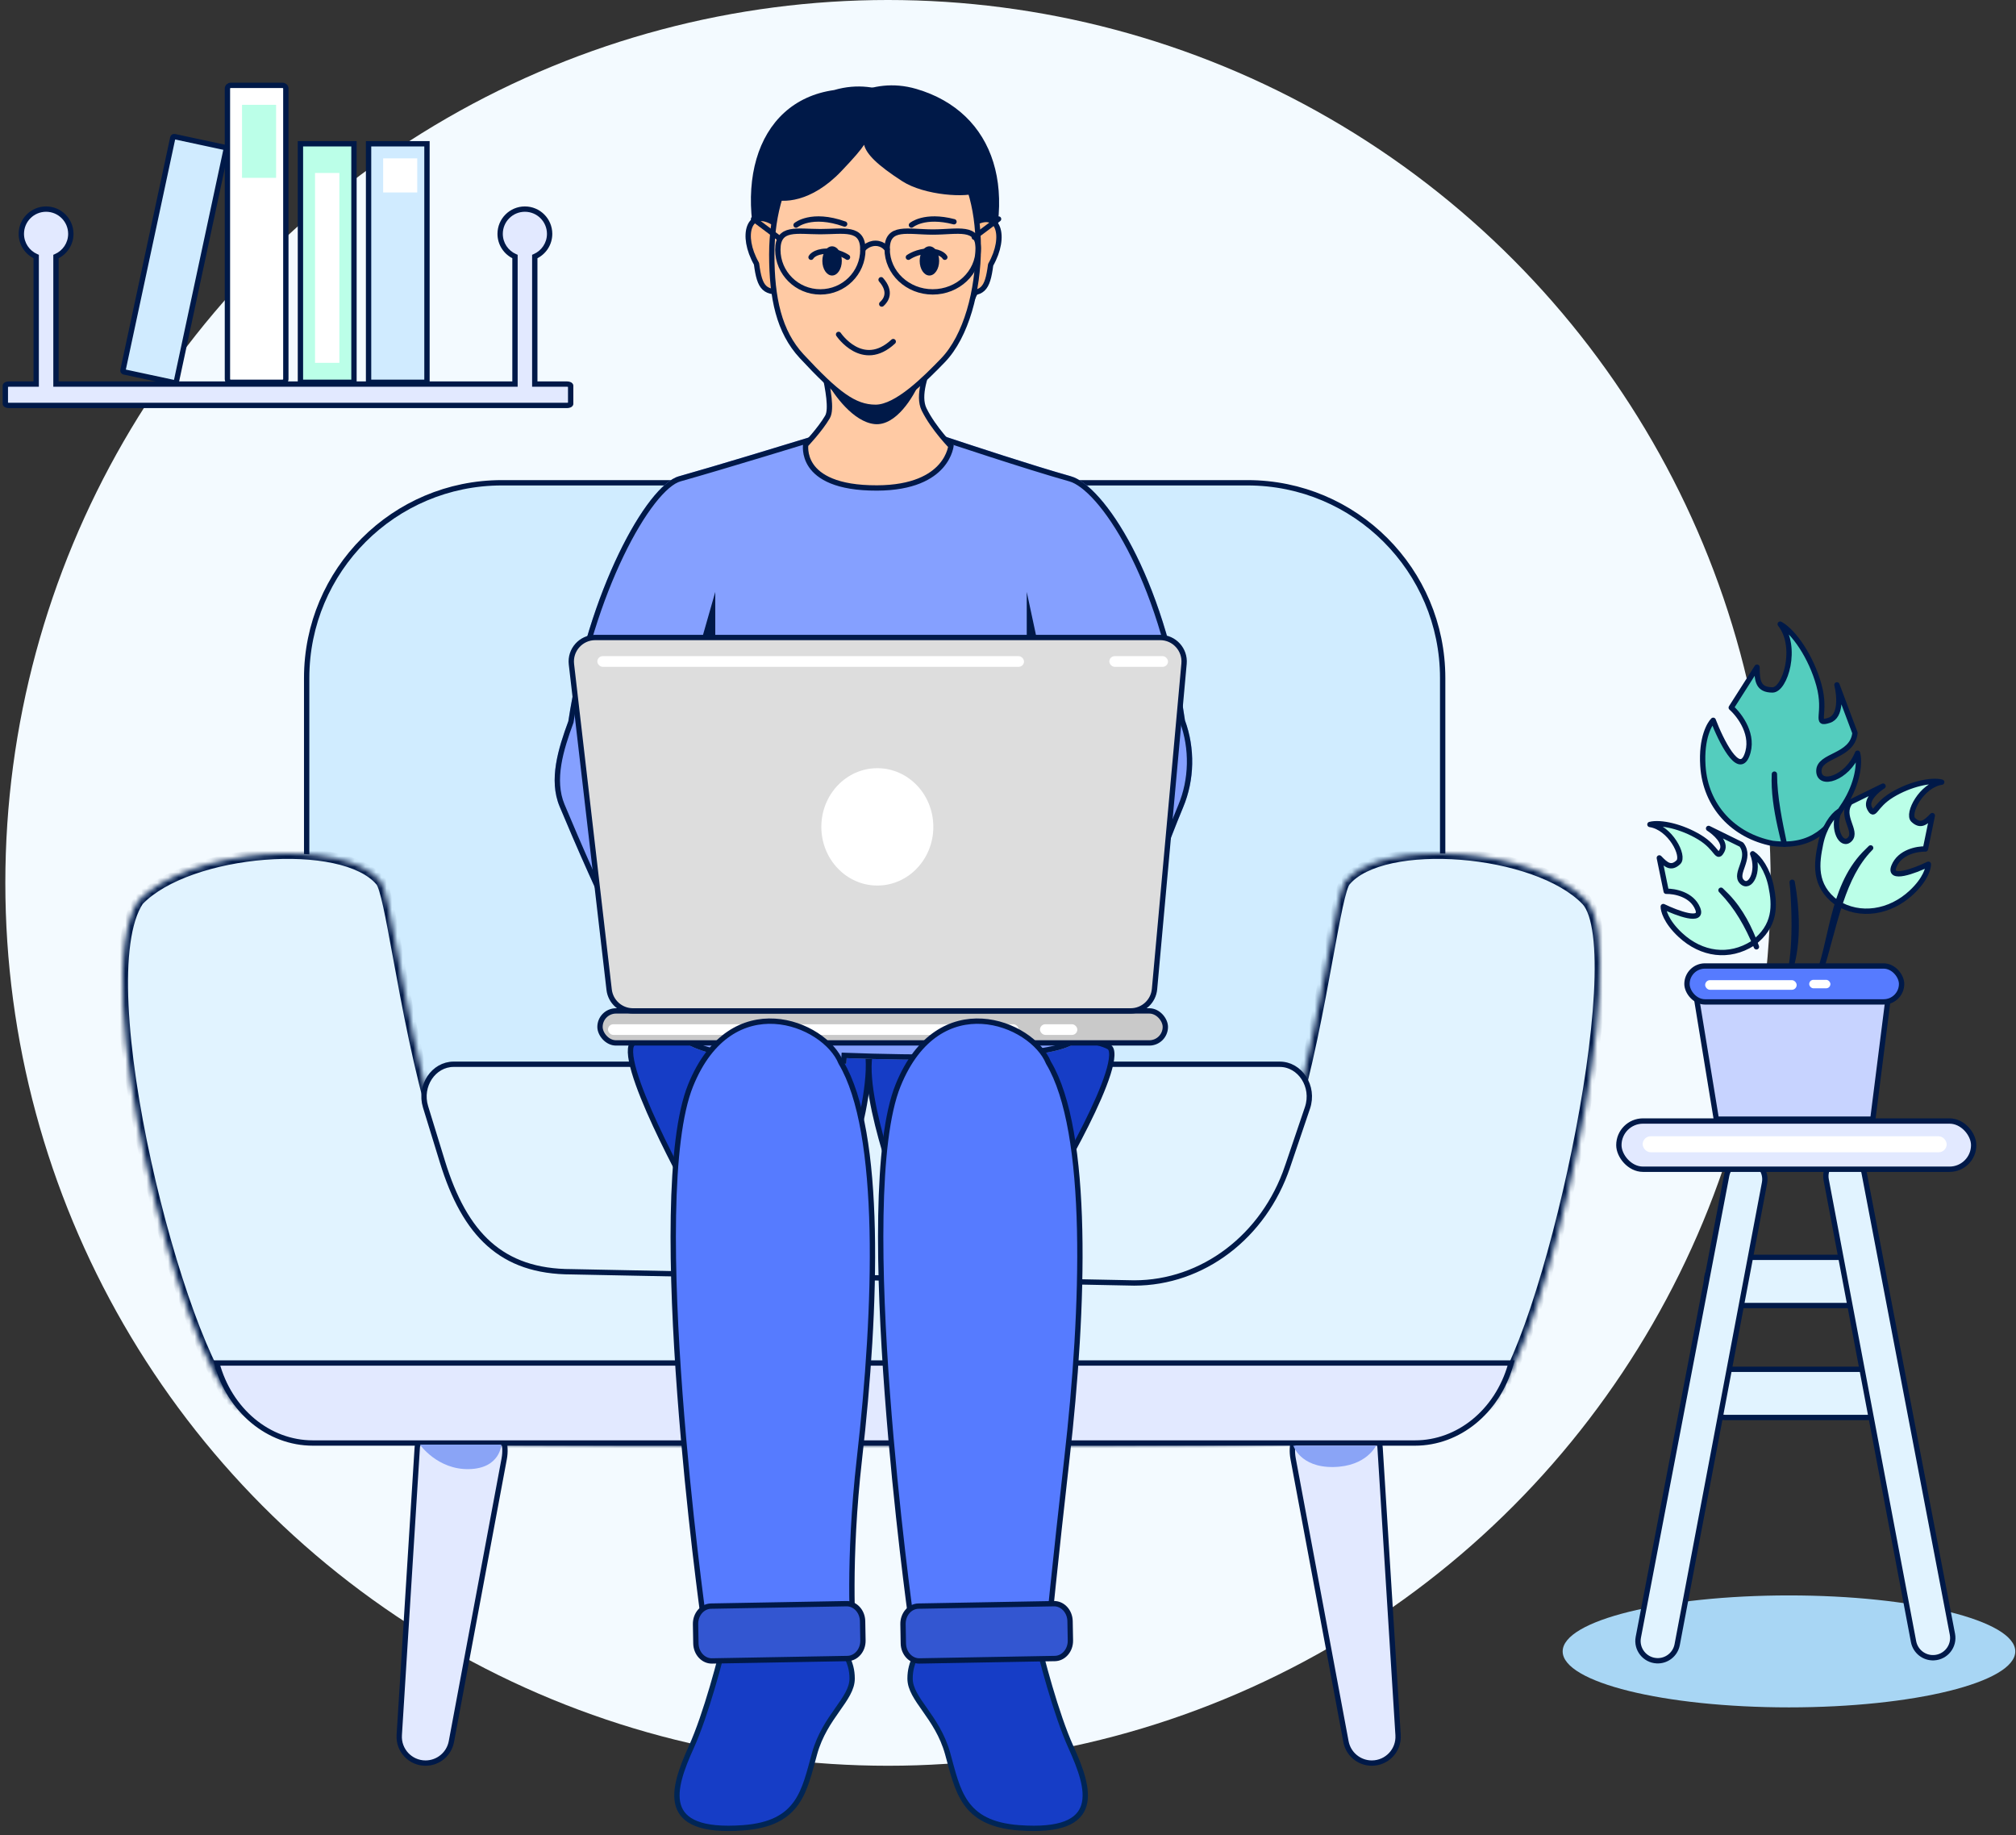 <svg width="378" height="344" viewBox="0 0 378 344" fill="none" xmlns="http://www.w3.org/2000/svg">
<rect x="0" y="0" width="378" height="344" fill="#333333" stroke="none"/>
<circle cx="166.5" cy="165.5" r="165.5" fill="#F3FAFF"/>
<path d="M78.23 271.424C78.498 267.147 82.002 263.791 86.287 263.708C91.504 263.607 95.497 268.322 94.539 273.45L84.636 326.472C84.2 328.807 82.161 330.5 79.785 330.5C76.939 330.5 74.683 328.098 74.861 325.257L76.616 297.213L78.23 271.424Z" fill="#E2E9FF" stroke="#001948"/>
<path d="M250.712 263.708C254.997 263.791 258.501 267.147 258.768 271.423L262.14 325.26C262.317 328.099 260.062 330.5 257.217 330.5C254.843 330.5 252.805 328.808 252.369 326.474L242.461 273.45C241.503 268.321 245.496 263.607 250.712 263.708Z" fill="#E2E9FF" stroke="#001948"/>
<path d="M94.094 90.5H233.906C254.116 90.5 270.5 106.884 270.5 127.096V200.904C270.5 221.116 254.116 237.5 233.906 237.5H94.094C73.884 237.5 57.5 221.116 57.5 200.904V127.096C57.5 106.884 73.884 90.5 94.094 90.5Z" fill="#D0ECFF" stroke="#001948"/>
<mask id="path-5-inside-1_499_1704" fill="white">
<path fill-rule="evenodd" clip-rule="evenodd" d="M71.377 165.192C64.394 156.765 35.351 159.039 25.982 168.82V168.811C15.936 183.856 33.641 252.955 44.078 263.179C50.444 269.424 73.488 270.051 97.992 270.636C123.429 271.239 150.438 270.951 161.987 270.777C173.49 270.951 200.395 271.239 225.736 270.636C250.145 270.051 273.1 269.424 279.442 263.179C289.839 252.955 306.344 178.603 297.468 168.811V168.82C288.135 159.039 259.204 156.765 252.248 165.192C251.36 166.266 250.347 171.806 248.975 179.31C245.619 197.665 240.114 227.777 229.035 233.058C218.296 238.177 187.284 238.326 168.982 237.92L169 237.438C169 237.438 166.334 237.578 161.987 237.724C157.656 237.578 155 237.438 155 237.438L155.018 237.919C136.652 238.326 105.471 238.182 94.679 233.058C83.558 227.777 78.031 197.665 74.662 179.31C73.284 171.806 72.268 166.266 71.377 165.192Z"/>
</mask>
<path fill-rule="evenodd" clip-rule="evenodd" d="M71.377 165.192C64.394 156.765 35.351 159.039 25.982 168.82V168.811C15.936 183.856 33.641 252.955 44.078 263.179C50.444 269.424 73.488 270.051 97.992 270.636C123.429 271.239 150.438 270.951 161.987 270.777C173.49 270.951 200.395 271.239 225.736 270.636C250.145 270.051 273.1 269.424 279.442 263.179C289.839 252.955 306.344 178.603 297.468 168.811V168.82C288.135 159.039 259.204 156.765 252.248 165.192C251.36 166.266 250.347 171.806 248.975 179.31C245.619 197.665 240.114 227.777 229.035 233.058C218.296 238.177 187.284 238.326 168.982 237.92L169 237.438C169 237.438 166.334 237.578 161.987 237.724C157.656 237.578 155 237.438 155 237.438L155.018 237.919C136.652 238.326 105.471 238.182 94.679 233.058C83.558 227.777 78.031 197.665 74.662 179.31C73.284 171.806 72.268 166.266 71.377 165.192Z" fill="#E1F3FF"/>
<path d="M25.982 168.82H24.982V171.309L26.704 169.512L25.982 168.82ZM71.377 165.192L70.607 165.83L70.607 165.83L71.377 165.192ZM25.982 168.811H26.982V165.513L25.15 168.256L25.982 168.811ZM44.078 263.179L44.778 262.465L44.778 262.464L44.078 263.179ZM97.992 270.636L97.968 271.636L97.968 271.636L97.992 270.636ZM161.987 270.777L162.002 269.777L161.987 269.777L161.971 269.777L161.987 270.777ZM225.736 270.636L225.759 271.636L225.759 271.636L225.736 270.636ZM279.442 263.179L278.74 262.466L278.74 262.466L279.442 263.179ZM297.468 168.811L298.209 168.14L296.468 166.219V168.811H297.468ZM297.468 168.82L296.745 169.51L298.468 171.316V168.82H297.468ZM252.248 165.192L253.019 165.828L253.019 165.828L252.248 165.192ZM248.975 179.31L247.992 179.13L247.992 179.13L248.975 179.31ZM229.035 233.058L228.605 232.155L228.605 232.155L229.035 233.058ZM168.982 237.92L167.983 237.883L167.945 238.897L168.96 238.92L168.982 237.92ZM169 237.438L169.999 237.476L170.04 236.383L168.948 236.44L169 237.438ZM161.987 237.724L161.953 238.724L161.986 238.725L162.02 238.724L161.987 237.724ZM155 237.438L155.052 236.44L153.96 236.383L154.001 237.475L155 237.438ZM155.018 237.919L155.04 238.919L156.055 238.896L156.017 237.882L155.018 237.919ZM94.679 233.058L95.108 232.154L95.108 232.154L94.679 233.058ZM74.662 179.31L73.678 179.49L73.678 179.49L74.662 179.31ZM26.704 169.512C28.895 167.224 32.305 165.315 36.377 163.885C40.434 162.46 45.075 161.538 49.653 161.175C54.234 160.811 58.712 161.012 62.447 161.806C66.216 162.608 69.074 163.98 70.607 165.83L72.147 164.554C70.188 162.189 66.797 160.686 62.863 159.85C58.897 159.006 54.219 158.806 49.495 159.181C44.768 159.556 39.955 160.509 35.714 161.998C31.487 163.482 27.753 165.525 25.26 168.128L26.704 169.512ZM24.982 168.811V168.82H26.982V168.811H24.982ZM44.778 262.464C43.594 261.305 42.236 259.228 40.784 256.355C39.344 253.504 37.851 249.946 36.374 245.894C33.421 237.791 30.555 227.769 28.326 217.589C26.096 207.406 24.509 197.098 24.103 188.419C23.899 184.079 23.992 180.171 24.438 176.902C24.886 173.615 25.68 171.064 26.813 169.367L25.15 168.256C23.772 170.32 22.922 173.22 22.456 176.631C21.988 180.061 21.898 184.099 22.105 188.512C22.518 197.34 24.127 207.766 26.372 218.017C28.618 228.27 31.507 238.38 34.495 246.579C35.989 250.677 37.513 254.313 38.999 257.256C40.475 260.178 41.953 262.497 43.378 263.893L44.778 262.464ZM98.015 269.636C85.752 269.343 73.909 269.041 64.337 268.035C59.552 267.533 55.37 266.857 52.007 265.932C48.617 264.999 46.185 263.845 44.778 262.465L43.378 263.893C45.154 265.635 47.989 266.901 51.476 267.86C54.99 268.827 59.294 269.516 64.129 270.024C73.796 271.04 85.727 271.343 97.968 271.636L98.015 269.636ZM161.971 269.777C150.427 269.951 123.434 270.238 98.015 269.636L97.968 271.636C123.425 272.239 150.45 271.951 162.002 271.777L161.971 269.777ZM161.971 271.777C173.479 271.951 200.399 272.239 225.759 271.636L225.712 269.636C200.391 270.238 173.501 269.951 162.002 269.777L161.971 271.777ZM225.759 271.636C237.953 271.343 249.838 271.04 259.469 270.024C264.285 269.516 268.573 268.827 272.074 267.86C275.548 266.9 278.373 265.635 280.143 263.891L278.74 262.466C277.339 263.845 274.917 265 271.541 265.932C268.191 266.858 264.026 267.533 259.259 268.035C249.725 269.041 237.928 269.343 225.712 269.636L225.759 271.636ZM280.143 263.892C281.575 262.483 283.031 260.067 284.47 257.017C285.921 253.939 287.398 250.118 288.841 245.815C291.727 237.208 294.497 226.61 296.662 216.033C298.826 205.46 300.392 194.877 300.857 186.304C301.089 182.02 301.049 178.206 300.661 175.133C300.279 172.113 299.54 169.608 298.209 168.14L296.727 169.483C297.616 170.463 298.302 172.423 298.676 175.384C299.044 178.291 299.089 181.972 298.86 186.195C298.402 194.636 296.855 205.116 294.703 215.632C292.551 226.146 289.8 236.664 286.945 245.18C285.517 249.438 284.068 253.18 282.661 256.164C281.241 259.174 279.907 261.318 278.74 262.466L280.143 263.892ZM296.468 168.811V168.82H298.468V168.811H296.468ZM298.192 168.129C295.708 165.526 291.987 163.483 287.776 161.998C283.55 160.509 278.755 159.556 274.046 159.181C269.34 158.806 264.679 159.006 260.727 159.85C256.808 160.687 253.429 162.19 251.477 164.555L253.019 165.828C254.545 163.98 257.391 162.607 261.145 161.806C264.865 161.012 269.325 160.811 273.887 161.175C278.447 161.537 283.069 162.46 287.111 163.885C291.167 165.314 294.562 167.223 296.745 169.51L298.192 168.129ZM251.477 164.555C251.112 164.997 250.835 165.73 250.599 166.503C250.346 167.33 250.086 168.389 249.816 169.627C249.276 172.104 248.677 175.385 247.992 179.13L249.959 179.49C250.646 175.731 251.239 172.49 251.77 170.053C252.036 168.833 252.282 167.837 252.511 167.088C252.757 166.286 252.94 165.923 253.019 165.828L251.477 164.555ZM247.992 179.13C246.312 188.319 244.106 200.378 240.944 210.796C239.364 216.006 237.556 220.764 235.477 224.53C233.385 228.32 231.091 230.97 228.605 232.155L229.465 233.96C232.518 232.505 235.067 229.411 237.228 225.496C239.403 221.557 241.258 216.65 242.858 211.377C246.058 200.831 248.283 188.657 249.959 179.49L247.992 179.13ZM228.605 232.155C226.055 233.37 222.221 234.322 217.542 235.046C212.883 235.767 207.463 236.25 201.79 236.562C190.444 237.187 178.144 237.123 169.004 236.92L168.96 238.92C178.122 239.123 190.479 239.188 201.899 238.559C207.609 238.245 213.1 237.757 217.848 237.023C222.575 236.291 226.645 235.305 229.465 233.96L228.605 232.155ZM168.001 237.401L167.983 237.883L169.981 237.957L169.999 237.476L168.001 237.401ZM162.02 238.724C164.198 238.65 165.954 238.579 167.167 238.525C167.774 238.499 168.244 238.477 168.564 238.461C168.723 238.454 168.845 238.448 168.927 238.443C168.968 238.441 168.999 238.44 169.02 238.439C169.031 238.438 169.039 238.438 169.044 238.438C169.047 238.437 169.049 238.437 169.05 238.437C169.051 238.437 169.051 238.437 169.051 238.437C169.052 238.437 169.052 238.437 169.052 238.437C169.052 238.437 169.052 238.437 169.052 238.437C169.052 238.437 169.052 238.437 169 237.438C168.948 236.44 168.948 236.44 168.948 236.44C168.948 236.44 168.948 236.44 168.948 236.44C168.948 236.44 168.948 236.44 168.948 236.44C168.947 236.44 168.947 236.44 168.946 236.44C168.945 236.44 168.943 236.44 168.941 236.44C168.936 236.44 168.928 236.441 168.918 236.441C168.898 236.442 168.867 236.444 168.827 236.446C168.746 236.45 168.626 236.456 168.467 236.464C168.151 236.479 167.683 236.501 167.08 236.527C165.873 236.58 164.123 236.652 161.953 236.725L162.02 238.724ZM162.02 236.725C159.859 236.652 158.116 236.58 156.913 236.527C156.312 236.501 155.846 236.479 155.531 236.464C155.373 236.456 155.253 236.45 155.173 236.446C155.133 236.444 155.102 236.442 155.082 236.441C155.072 236.441 155.065 236.44 155.06 236.44C155.057 236.44 155.055 236.44 155.054 236.44C155.053 236.44 155.053 236.44 155.053 236.44C155.053 236.44 155.052 236.44 155.052 236.44C155.052 236.44 155.052 236.44 155.052 236.44C155.052 236.44 155.052 236.44 155 237.438C154.948 238.437 154.948 238.437 154.948 238.437C154.948 238.437 154.948 238.437 154.948 238.437C154.948 238.437 154.948 238.437 154.948 238.437C154.949 238.437 154.949 238.437 154.95 238.437C154.951 238.437 154.953 238.437 154.956 238.437C154.961 238.438 154.969 238.438 154.98 238.439C155 238.44 155.031 238.441 155.072 238.443C155.154 238.448 155.275 238.454 155.434 238.461C155.752 238.477 156.221 238.499 156.825 238.525C158.034 238.579 159.784 238.65 161.953 238.724L162.02 236.725ZM154.001 237.475L154.018 237.956L156.017 237.882L155.999 237.401L154.001 237.475ZM94.25 233.961C97.084 235.307 101.173 236.293 105.925 237.025C110.697 237.759 116.216 238.247 121.954 238.561C133.431 239.189 145.846 239.122 155.04 238.919L154.996 236.919C145.824 237.122 133.466 237.188 122.063 236.564C116.361 236.252 110.913 235.769 106.229 235.048C101.526 234.324 97.671 233.371 95.108 232.154L94.25 233.961ZM73.678 179.49C75.361 188.657 77.594 200.831 80.807 211.378C82.413 216.651 84.276 221.558 86.459 225.498C88.628 229.413 91.187 232.506 94.25 233.961L95.108 232.154C92.611 230.969 90.308 228.318 88.208 224.528C86.121 220.763 84.307 216.005 82.72 210.795C79.546 200.377 77.332 188.318 75.645 179.129L73.678 179.49ZM70.607 165.83C70.686 165.925 70.87 166.287 71.116 167.09C71.347 167.838 71.593 168.834 71.86 170.053C72.393 172.49 72.988 175.732 73.678 179.49L75.645 179.129C74.958 175.384 74.356 172.104 73.814 169.626C73.543 168.388 73.282 167.329 73.028 166.502C72.791 165.729 72.513 164.996 72.147 164.553L70.607 165.83Z" fill="#001948" mask="url(#path-5-inside-1_499_1704)"/>
<path d="M107.191 238.4L107.191 238.4H107.181C100.578 238.4 95.587 236.629 91.724 233.201C87.848 229.762 85.057 224.61 82.949 217.755L82.949 217.755L79.793 207.49C79.793 207.49 79.793 207.49 79.793 207.49C78.57 203.51 81.314 199.5 85.055 199.5H239.943C243.753 199.5 246.508 203.649 245.151 207.67L241.406 218.715L241.879 218.875L241.406 218.715C236.965 231.817 225.478 240.498 212.661 240.5C212.659 240.5 212.657 240.5 212.656 240.5L107.191 238.4Z" fill="#E1F3FF" stroke="#001948"/>
<path d="M265.325 270.5H58.65C50.357 270.5 43.027 264.412 40.642 255.5H283.337L283.229 255.877C280.722 264.618 273.462 270.5 265.325 270.5Z" fill="#E2E9FF" stroke="#001948"/>
<path d="M78.73 270.795C78.73 270.795 82.024 275.513 87.915 275.395C93.805 275.278 94 270.795 94 270.795L78.73 270.795Z" fill="#8AA4F6"/>
<path d="M242.5 271C242.5 271 243.783 275.094 250 275C256.217 274.906 258 271 258 271H242.5Z" fill="#8AA4F6"/>
<path d="M157.634 223.715C157.519 224.056 157.427 224.328 157.361 224.521H129.836C129.828 224.506 129.82 224.491 129.811 224.475C129.701 224.278 129.541 223.988 129.338 223.617C128.933 222.876 128.358 221.814 127.681 220.531C126.326 217.963 124.562 214.512 122.922 210.973C121.281 207.429 119.774 203.816 118.924 200.92C118.498 199.468 118.246 198.225 118.215 197.274C118.182 196.286 118.391 195.786 118.671 195.583C119.086 195.281 119.969 194.93 121.289 194.568C122.585 194.212 124.239 193.862 126.14 193.537C129.942 192.885 134.703 192.335 139.511 192.026C144.321 191.716 149.163 191.649 153.131 191.958C155.116 192.113 156.868 192.361 158.284 192.716C159.713 193.073 160.737 193.525 161.32 194.048C161.887 194.556 162.298 195.384 162.549 196.521C162.799 197.653 162.877 199.039 162.821 200.599C162.707 203.719 162.054 207.45 161.226 211.054C160.4 214.653 159.404 218.104 158.615 220.657C158.22 221.933 157.878 222.983 157.634 223.715Z" fill="#163DC6" stroke="#001948"/>
<path d="M196.64 223.565C196.631 223.58 196.623 223.594 196.614 223.608H168.506C168.439 223.427 168.346 223.172 168.231 222.853C167.982 222.162 167.633 221.169 167.23 219.962C166.425 217.548 165.411 214.285 164.568 210.882C163.724 207.475 163.059 203.95 162.943 201.006C162.885 199.533 162.966 198.228 163.219 197.165C163.472 196.098 163.888 195.322 164.463 194.844C165.06 194.348 166.109 193.919 167.571 193.579C169.017 193.243 170.808 193.008 172.833 192.861C176.884 192.568 181.825 192.631 186.733 192.923C191.638 193.215 196.496 193.735 200.375 194.352C202.315 194.66 204.003 194.991 205.328 195.329C206.674 195.672 207.579 196.006 208.006 196.294C208.286 196.483 208.494 196.939 208.461 197.861C208.429 198.753 208.174 199.923 207.741 201.295C206.875 204.032 205.339 207.446 203.665 210.798C201.993 214.144 200.194 217.408 198.812 219.836C198.122 221.049 197.535 222.053 197.122 222.754C196.915 223.104 196.752 223.378 196.64 223.565Z" fill="#163DC6" stroke="#001948"/>
<path d="M129.606 327.531C132.406 321.336 135.179 310.753 136.216 306.236H156.021C158.354 309.592 159.775 311.562 159.775 314.659C159.775 318.531 154.68 321.729 152.736 328.698C150.792 335.667 149.92 341.859 139.327 342.63C123.384 343.792 126.106 335.274 129.606 327.531Z" fill="#163DC6"/>
<path d="M136.216 306.236C135.179 310.753 132.406 321.336 129.606 327.531C126.106 335.274 123.384 343.792 139.327 342.63C149.92 341.859 150.792 335.667 152.736 328.698C154.68 321.729 159.775 318.531 159.775 314.659C159.775 311.562 158.354 309.592 156.021 306.236H135.439" stroke="#002555"/>
<path d="M200.808 327.531C198.008 321.336 195.234 310.753 194.197 306.236H174.393C172.059 309.592 170.638 311.562 170.638 314.659C170.638 318.531 175.733 321.729 177.678 328.698C179.622 335.667 180.494 341.859 191.086 342.63C207.029 343.792 204.307 335.274 200.808 327.531Z" fill="#163DC6"/>
<path d="M194.197 306.236C195.234 310.753 198.008 321.336 200.808 327.531C204.307 335.274 207.029 343.792 191.086 342.63C180.494 341.859 179.622 335.667 177.678 328.698C175.733 321.729 170.638 318.531 170.638 314.659C170.638 311.562 172.059 309.592 174.393 306.236H194.975" stroke="#002555"/>
<path d="M221.843 151.326C216.01 165.277 207.107 192.848 200.795 196.002C194.28 199.266 169.801 198.77 158.748 198.353L158.685 199.407C158.685 199.407 137.81 200.256 129.316 196.002C122.973 192.833 110.734 165.072 104.924 151.169C102.836 146.167 104.681 140.308 106.565 135.189C110.209 111.002 121.199 90.998 127.291 89.284C135.636 86.94 152.467 81.76 152.467 81.76C152.467 81.76 150.984 81.975 157.476 86.049C160.249 88.166 167.655 89.415 171.984 86.049C178.484 81.975 176.985 81.76 176.985 81.76C176.985 81.76 192.45 86.94 200.795 89.284C206.856 90.99 218.24 107.767 222.18 135.032C224.104 140.253 223.986 146.222 221.843 151.326Z" fill="#85A0FF"/>
<path fill-rule="evenodd" clip-rule="evenodd" d="M220.92 150.94L220.921 150.939C222.965 146.071 223.079 140.364 221.242 135.377L221.206 135.279L221.191 135.175C219.235 121.645 215.436 110.744 211.397 103.038C209.377 99.183 207.306 96.145 205.391 93.98C203.449 91.786 201.759 90.594 200.524 90.246C196.331 89.069 190.362 87.182 185.453 85.594C182.996 84.8 180.8 84.078 179.218 83.555C178.602 83.352 178.079 83.178 177.67 83.043C177.085 83.765 175.686 84.906 172.557 86.87C170.138 88.729 166.951 89.267 164.09 89.104C161.248 88.942 158.509 88.076 156.907 86.873C153.741 84.884 152.345 83.739 151.771 83.02C151.315 83.16 150.714 83.344 149.999 83.562C148.29 84.085 145.925 84.806 143.298 85.6C138.048 87.188 131.745 89.071 127.562 90.246C126.992 90.406 126.282 90.809 125.449 91.518C124.625 92.219 123.728 93.182 122.784 94.393C120.896 96.815 118.873 100.166 116.911 104.243C112.99 112.392 109.361 123.344 107.554 135.338L107.539 135.439L107.504 135.534C106.564 138.088 105.662 140.754 105.243 143.381C104.824 146.002 104.899 148.513 105.847 150.783C108.749 157.728 113.25 168.118 117.813 177.16C120.095 181.684 122.382 185.848 124.483 189.069C125.534 190.679 126.527 192.036 127.438 193.078C128.363 194.135 129.145 194.799 129.763 195.107C131.752 196.104 134.533 196.829 137.651 197.342C140.753 197.853 144.118 198.143 147.237 198.301C150.353 198.46 153.208 198.486 155.284 198.473C156.319 198.467 157.16 198.451 157.741 198.436L157.808 197.317L158.785 197.354C164.304 197.562 173.162 197.789 181.445 197.558C185.588 197.443 189.571 197.213 192.912 196.812C196.292 196.406 198.889 195.839 200.348 195.108C200.943 194.811 201.664 194.169 202.489 193.128C203.302 192.103 204.161 190.763 205.054 189.165C206.838 185.97 208.707 181.835 210.575 177.33C212.441 172.83 214.293 167.99 216.047 163.392L216.254 162.848C217.929 158.458 219.513 154.307 220.92 150.94ZM158.685 199.407C158.685 199.407 137.81 200.256 129.316 196.002C122.973 192.833 110.734 165.072 104.924 151.169C102.836 146.167 104.681 140.308 106.565 135.189C110.209 111.002 121.199 90.998 127.291 89.284C134.332 87.306 147.415 83.309 151.331 82.109C152.057 81.886 152.467 81.76 152.467 81.76C152.467 81.76 152.083 81.816 152.562 82.408C152.607 82.464 152.661 82.526 152.723 82.592C152.753 82.688 152.759 82.709 152.761 82.714C152.761 82.714 152.761 82.714 152.761 82.714L152.723 82.592C152.728 82.597 152.732 82.602 152.737 82.607L152.761 82.714C152.779 82.708 152.799 82.701 152.82 82.692C153.435 83.312 154.755 84.342 157.476 86.049C160.249 88.166 167.655 89.415 171.984 86.049C174.705 84.344 176.024 83.314 176.638 82.694C176.648 82.698 176.658 82.702 176.668 82.706L176.681 82.651C176.684 82.648 176.686 82.645 176.689 82.642L176.668 82.706C176.668 82.706 176.668 82.706 176.668 82.706C176.669 82.701 176.674 82.687 176.689 82.642C176.769 82.56 176.835 82.485 176.89 82.417C177.257 81.964 177.125 81.821 177.037 81.778C177.169 81.822 177.546 81.948 178.12 82.138C181.838 83.374 193.811 87.322 200.795 89.284C206.856 90.99 218.24 107.767 222.18 135.032C224.104 140.253 223.986 146.222 221.843 151.326C220.441 154.678 218.863 158.816 217.186 163.213C211.882 177.116 205.591 193.606 200.795 196.002C194.28 199.266 169.801 198.77 158.748 198.353L158.685 199.407ZM177.037 81.778C177.008 81.763 176.985 81.76 176.985 81.76C176.985 81.76 177.002 81.766 177.037 81.778Z" fill="#001948"/>
<path d="M130.463 123.736L134.113 110.961V123.736" fill="#001948"/>
<path d="M195.253 123.736L192.515 110.961V123.736" fill="#001948"/>
<path d="M177.909 83.205C178.072 83.382 178.205 83.522 178.301 83.623C178.297 83.653 178.291 83.685 178.285 83.721C178.246 83.931 178.176 84.239 178.051 84.611C177.8 85.354 177.328 86.354 176.445 87.358C174.693 89.352 171.249 91.445 164.449 91.473C156.757 91.501 153.49 89.321 152.101 87.298C151.399 86.275 151.146 85.252 151.069 84.484C151.03 84.099 151.035 83.781 151.05 83.561C151.055 83.487 151.061 83.424 151.066 83.374C151.071 83.369 151.076 83.364 151.081 83.358C151.161 83.273 151.276 83.149 151.418 82.993C151.702 82.681 152.095 82.24 152.53 81.726C153.397 80.702 154.452 79.365 155.153 78.158C155.383 77.761 155.479 77.22 155.509 76.647C155.541 76.058 155.506 75.368 155.428 74.627C155.271 73.143 154.934 71.4 154.558 69.744C154.181 68.085 153.762 66.502 153.438 65.334C153.284 64.78 153.152 64.319 153.054 63.987L177.864 61.376C177.699 61.649 177.503 61.979 177.286 62.355C176.629 63.492 175.776 65.057 174.991 66.766C174.207 68.471 173.484 70.337 173.097 72.073C172.716 73.789 172.64 75.476 173.271 76.752C174.173 78.581 175.478 80.343 176.546 81.64C177.082 82.291 177.562 82.829 177.909 83.205Z" fill="#FFCAA4" stroke="#001948"/>
<path d="M156.591 19.98C156.591 19.98 162.836 14.041 171.822 16.672C186.537 20.984 191.765 36.15 183.229 55.182C174.693 74.217 166.573 68.812 166.573 68.812L156.591 19.98Z" fill="#001948"/>
<path d="M171.615 20.191C171.615 20.191 165.37 14.253 156.384 16.884C141.333 18.995 136.441 36.362 144.977 55.393C153.514 74.428 161.633 69.023 161.633 69.023L171.615 20.191Z" fill="#001948"/>
<path d="M147.668 54.53C152.028 53.888 155.864 51.447 155.256 46.834C154.649 42.22 149.395 45.668 145.045 41.728C140.405 38.944 138.797 44.078 141.845 49.441C142.453 54.055 143.307 55.173 147.668 54.53Z" fill="#FFBC8B" stroke="#001948" stroke-linecap="round" stroke-linejoin="round"/>
<path d="M179.927 54.724C175.567 54.081 171.731 51.641 172.338 47.027C172.945 42.413 178.2 45.861 182.55 41.921C187.189 39.137 188.797 44.271 185.749 49.634C185.142 54.248 184.287 55.366 179.927 54.724Z" fill="#FFBC8B" stroke="#001948" stroke-linecap="round" stroke-linejoin="round"/>
<path d="M183.425 46.453C183.425 54.385 181.194 63.008 176.793 67.561C173.552 70.911 168.169 76.354 164.169 76.354C160.169 76.354 156.877 73.841 150.311 66.774C146.048 62.188 144.707 55.851 144.707 47.722C144.707 31.855 153.479 21.694 164.297 21.694C175.115 21.694 183.425 30.59 183.425 46.457V46.453Z" fill="#FFCAA4" stroke="#001948" stroke-linecap="round" stroke-linejoin="round"/>
<path d="M161.788 46.816C161.788 51.179 158.219 54.718 153.817 54.718C149.416 54.718 145.846 51.179 145.846 46.816C145.846 42.453 149.416 43.423 153.817 43.423C158.219 43.423 161.788 42.449 161.788 46.816Z" stroke="#001948" stroke-linecap="round" stroke-linejoin="round"/>
<path d="M183.42 46.681C183.42 51.118 179.596 54.718 174.882 54.718C170.167 54.718 166.343 51.118 166.343 46.681C166.343 42.243 170.194 43.494 174.913 43.494C179.632 43.494 183.425 42.239 183.425 46.681H183.42Z" stroke="#001948" stroke-linecap="round" stroke-linejoin="round"/>
<path d="M141.291 41.053L145.846 44.469" stroke="#001948" stroke-linecap="round" stroke-linejoin="round"/>
<path d="M165.205 52.44C167.202 54.718 166.127 56.303 165.328 56.995" stroke="#001948" stroke-linecap="round" stroke-linejoin="round"/>
<path d="M187.232 41.053L182.677 44.469" stroke="#001948" stroke-linecap="round" stroke-linejoin="round"/>
<path d="M161.788 46.747C161.788 46.747 162.659 45.608 164.156 45.608C165.654 45.608 166.343 46.747 166.343 46.747" stroke="#001948" stroke-linecap="round" stroke-linejoin="round"/>
<path d="M158.905 48.223C158.905 48.223 157.222 47.01 154.912 47.087C152.603 47.165 152.073 48.223 152.073 48.223" stroke="#001948" stroke-linecap="round" stroke-linejoin="round"/>
<path d="M170.323 48.223C170.323 48.223 172.006 47.01 174.316 47.087C176.626 47.165 177.156 48.223 177.156 48.223" stroke="#001948" stroke-linecap="round" stroke-linejoin="round"/>
<path d="M157.234 62.689C157.234 62.689 161.733 69.382 167.482 64.032" stroke="#001948" stroke-linecap="round" stroke-linejoin="round"/>
<path d="M170.898 42.192C170.898 42.192 173.319 40.118 178.87 41.567" stroke="#001948" stroke-linecap="round" stroke-linejoin="round"/>
<path d="M149.262 42.192C149.262 42.192 152.125 39.766 158.372 41.995" stroke="#001948" stroke-linecap="round" stroke-linejoin="round"/>
<path d="M157.749 32.09C152.043 38.073 146.677 38.046 144.707 37.284C146.949 31.259 153.877 19.252 163.659 19.418C173.44 19.585 180.911 30.567 183.425 36.037C181.455 37.145 173.345 36.665 169.16 33.96C164.448 30.914 162.453 28.892 162.019 27.14C161.425 28.069 160.182 29.54 157.749 32.09Z" fill="#001948"/>
<path d="M156.014 51.647C157.022 51.647 157.839 50.421 157.839 48.909C157.839 47.397 157.022 46.171 156.014 46.171C155.006 46.171 154.189 47.397 154.189 48.909C154.189 50.421 155.006 51.647 156.014 51.647Z" fill="#001948"/>
<path d="M174.265 51.647C175.273 51.647 176.09 50.421 176.09 48.909C176.09 47.397 175.273 46.171 174.265 46.171C173.257 46.171 172.44 47.397 172.44 48.909C172.44 50.421 173.257 51.647 174.265 51.647Z" fill="#001948"/>
<path d="M335.433 320.057C358.868 320.057 377.865 315.358 377.865 309.563C377.865 303.767 358.868 299.069 335.433 299.069C311.998 299.069 293 303.767 293 309.563C293 315.358 311.998 320.057 335.433 320.057Z" fill="#A8D6F4"/>
<path d="M335.889 314.582C348.992 314.582 359.615 312.13 359.615 309.107C359.615 306.083 348.992 303.631 335.889 303.631C322.785 303.631 312.163 306.083 312.163 309.107C312.163 312.13 322.785 314.582 335.889 314.582Z" fill="#A8D6F4"/>
<rect x="319.051" y="256.68" width="35.501" height="9.038" rx="4.519" fill="#E1F3FF" stroke="#001948"/>
<rect x="319.963" y="235.692" width="32.764" height="9.038" rx="4.519" fill="#E1F3FF" stroke="#001948"/>
<path d="M349.515 219.809C349.176 218.041 347.588 216.791 345.79 216.878C343.597 216.983 342.004 219.003 342.412 221.16L358.791 307.731C359.135 309.549 360.766 310.835 362.614 310.746C364.867 310.638 366.502 308.56 366.078 306.345L349.515 219.809Z" fill="#E1F3FF" stroke="#001948"/>
<path d="M323.749 220.377C324.087 218.609 325.675 217.359 327.473 217.446C329.666 217.552 331.259 219.571 330.851 221.728L314.472 308.299C314.128 310.117 312.497 311.404 310.65 311.314C308.397 311.206 306.761 309.128 307.185 306.913L323.749 220.377Z" fill="#E1F3FF" stroke="#001948"/>
<rect x="303.538" y="210.141" width="66.527" height="9.038" rx="4.519" fill="#E2E9FF" stroke="#001948"/>
<rect x="112.5" y="189.5" width="106" height="6" rx="3" fill="#C9C9C9" stroke="#001948"/>
<rect x="114" y="192" width="77" height="2" rx="1" fill="white"/>
<rect x="195" y="192" width="7" height="2" rx="1" fill="white"/>
<path d="M107.143 124.518C106.833 121.845 108.922 119.5 111.613 119.5H217.526C220.172 119.5 222.247 121.772 222.008 124.407L216.474 185.407C216.264 187.725 214.32 189.5 211.993 189.5H118.683C116.398 189.5 114.476 187.788 114.213 185.518L107.143 124.518Z" fill="#DDDDDD" stroke="#001948"/>
<ellipse cx="164.5" cy="155" rx="10.5" ry="11" fill="white"/>
<rect x="112" y="123" width="80" height="2" rx="1" fill="white"/>
<rect x="208" y="123" width="11" height="2" rx="1" fill="white"/>
<path d="M159.926 305.537C159.927 305.545 159.927 305.553 159.928 305.561L131.831 302.881C131.812 302.748 131.79 302.581 131.763 302.381C131.685 301.8 131.571 300.944 131.43 299.846C131.147 297.652 130.752 294.493 130.305 290.635C129.412 282.92 128.31 272.412 127.478 261.241C126.645 250.069 126.082 238.242 126.264 227.886C126.447 217.506 127.377 208.678 129.491 203.457L129.491 203.457C131.412 198.713 133.947 195.633 136.69 193.778C139.431 191.924 142.411 191.274 145.26 191.442C148.115 191.611 150.839 192.602 153.044 194.031C155.255 195.463 156.91 197.312 157.669 199.164L157.683 199.198L157.702 199.23C159.617 202.435 161.004 206.897 161.948 212.263C162.89 217.622 163.385 223.849 163.535 230.56C163.835 243.981 162.756 259.3 161.148 273.408C160.045 283.09 159.749 291.272 159.73 297.035C159.72 299.917 159.779 302.195 159.84 303.753C159.871 304.532 159.902 305.132 159.926 305.537Z" fill="#567BFF" stroke="#001948"/>
<path d="M196.559 305.934L196.547 306.052L170.73 302.892C170.711 302.757 170.688 302.586 170.661 302.381C170.583 301.8 170.469 300.944 170.328 299.846C170.045 297.652 169.65 294.493 169.203 290.635C168.31 282.92 167.208 272.412 166.376 261.241C165.543 250.069 164.98 238.242 165.162 227.886C165.344 217.506 166.275 208.678 168.389 203.457L168.389 203.457C170.309 198.713 172.845 195.633 175.588 193.778C178.329 191.924 181.309 191.274 184.158 191.442C187.013 191.611 189.737 192.602 191.942 194.031C194.153 195.463 195.808 197.312 196.567 199.164L196.581 199.198L196.6 199.23C198.515 202.435 199.902 206.897 200.846 212.263C201.788 217.622 202.283 223.849 202.432 230.56C202.732 243.981 201.653 259.3 200.046 273.408C198.945 283.07 198.058 291.359 197.446 297.233C197.14 300.17 196.902 302.503 196.741 304.102C196.661 304.902 196.6 305.518 196.559 305.934Z" fill="#567BFF" stroke="#001948"/>
<path d="M133.314 301.072L158.719 300.617C160.305 300.589 161.704 302.01 161.738 303.908L161.802 307.501C161.836 309.398 160.489 310.869 158.903 310.897L133.498 311.352C131.912 311.381 130.513 309.959 130.479 308.062L130.415 304.469C130.381 302.571 131.728 301.101 133.314 301.072Z" fill="#3356D1" stroke="#001948"/>
<path d="M172.212 301.072L197.617 300.617C199.203 300.589 200.602 302.01 200.636 303.908L200.7 307.501C200.734 309.398 199.387 310.869 197.801 310.897L172.396 311.352C170.81 311.381 169.411 309.959 169.377 308.062L169.313 304.469C169.279 302.571 170.626 301.101 172.212 301.072Z" fill="#3356D1" stroke="#001948"/>
<path d="M164 76.5C160.4 76.5 156.5 73.167 155 71.5C156.333 74 160 79.1 164 79.5C168 79.9 171.333 74.333 172.5 71.5C171.167 73.167 167.6 76.5 164 76.5Z" fill="#001948"/>
<path d="M319.292 143.561C319.775 151.15 325.046 156.678 332.341 158.101C340.028 159.049 343.117 155.005 345.873 150.676C348.29 146.881 348.773 143.087 348.29 141.19C346.357 145.933 341.04 147.545 341.04 144.51C341.04 141.474 347.323 141.926 347.807 137.395L344.424 128.383C344.907 130.281 345.293 134.265 342.974 135.024C340.074 135.972 342.572 133.894 341.04 128.383C339.591 123.166 336.369 118.423 333.791 117C337.174 121.269 334.712 129.332 332.341 129.332C329.635 129.332 329.441 127.593 329.441 125.063L324.608 132.652C326.219 134.075 329.055 137.87 327.508 141.664C325.962 145.458 322.675 138.818 321.225 135.024C320.581 135.656 318.954 138.259 319.292 143.561Z" fill="#54CDBE" stroke="#001948" stroke-linejoin="round"/>
<path d="M358.344 167.352C354.362 171.041 348.754 171.984 344.353 169.193C339.987 165.968 340.624 161.752 341.358 158.182C342.001 155.053 343.625 152.858 344.804 152.111C343.449 155.497 345.351 158.9 346.846 157.331C348.341 155.762 344.932 152.959 346.918 150.384L353.072 147.361C351.893 148.108 349.735 149.981 350.537 151.494C351.541 153.386 351.298 151.104 354.788 148.997C358.093 147.001 362.063 146.107 364.071 146.617C360.253 147.188 357.531 152.546 358.733 153.691C360.106 155 361.061 154.194 362.307 152.887L361.02 159.145C359.503 159.102 356.196 159.692 355.111 162.401C354.027 165.109 358.964 163.266 361.568 162.006C361.584 162.644 361.127 164.775 358.344 167.352Z" fill="#BBFFE8" stroke="#001948" stroke-linejoin="round"/>
<path d="M315.088 175.285C319.07 178.974 324.227 179.63 328.628 176.839C332.994 173.614 332.808 169.685 332.074 166.115C331.431 162.986 329.807 160.791 328.628 160.044C329.983 163.43 328.081 166.833 326.586 165.264C325.091 163.695 328.5 160.892 326.514 158.317L320.36 155.294C321.539 156.041 323.697 157.914 322.895 159.427C321.891 161.319 322.134 159.037 318.644 156.93C315.339 154.934 311.369 154.04 309.361 154.55C313.179 155.121 315.901 160.479 314.699 161.625C313.326 162.933 312.371 162.127 311.125 160.82L312.412 167.078C313.929 167.035 317.236 167.625 318.321 170.334C319.405 173.042 314.468 171.199 311.864 169.939C311.848 170.577 312.305 172.709 315.088 175.285Z" fill="#BBFFE8" stroke="#001948" stroke-linejoin="round"/>
<path d="M336.034 165.38C336.083 165.776 336.122 166.168 336.151 166.554L336.151 166.554C336.558 172.068 336.424 176.022 336.187 178.606C336.098 179.579 335.994 180.358 335.898 180.953C336.104 180.215 336.353 179.123 336.536 177.683C336.89 174.884 336.993 170.767 336.034 165.38ZM332.698 145.114C332.559 148.455 333.087 151.721 333.778 154.873C334.029 156.016 334.303 157.149 334.574 158.266C334.1 156.025 333.657 153.868 333.322 151.799C332.949 149.494 332.705 147.269 332.698 145.114Z" fill="#001948" stroke="#001948" stroke-linejoin="round"/>
<path d="M341.515 181.594L341.515 181.594C342.012 179.893 342.468 178.212 342.912 176.573C343.638 173.893 344.334 171.324 345.135 168.962C346.432 165.137 348.034 161.751 350.575 159.121C350.632 159.062 350.689 159.003 350.746 158.945C350.38 159.287 350.004 159.658 349.618 160.06L349.618 160.06C346.447 163.361 344.921 167.63 343.812 171.942C343.496 173.174 343.22 174.378 342.948 175.564C342.739 176.478 342.532 177.382 342.311 178.278C341.811 180.304 341.254 182.223 340.474 183.885L340.474 183.885C338.089 188.968 335.51 192 333.505 193.769C332.504 194.652 331.648 195.218 331.035 195.565C330.998 195.586 330.962 195.606 330.927 195.625L332.355 196.47C332.356 196.47 332.356 196.469 332.357 196.469C332.521 196.357 332.765 196.182 333.07 195.933C333.68 195.437 334.538 194.649 335.504 193.496C337.437 191.192 339.811 187.423 341.515 181.594Z" fill="#001948" stroke="#001948" stroke-linejoin="round"/>
<path d="M323.814 167.994C326.395 170.68 328.06 174.014 329.331 177.486C327.656 173.422 325.661 169.958 322.857 167.054C322.799 166.995 322.742 166.936 322.685 166.878C323.051 167.221 323.427 167.592 323.813 167.994L323.814 167.994ZM342.576 203.516L341.146 204.362C341.009 204.217 340.82 204.01 340.589 203.739C340.066 203.124 339.329 202.178 338.483 200.866C337.255 198.962 335.799 196.285 334.439 192.727C336.669 197.279 338.807 200.048 340.435 201.701C341.299 202.578 342.019 203.139 342.53 203.485C342.546 203.495 342.561 203.506 342.576 203.516Z" fill="#001948" stroke="#001948" stroke-linejoin="round"/>
<path d="M317.555 183.797L321.81 209.791H351.158L354.455 183.722C354.61 182.508 353.695 181.438 352.508 181.438H319.494C318.277 181.438 317.355 182.561 317.555 183.797Z" fill="#C7D3FF" stroke="#001948" stroke-miterlimit="10"/>
<rect x="316.309" y="181.079" width="40.24" height="6.733" rx="3.366" fill="#567BFF" stroke="#001948"/>
<rect x="319.718" y="183.735" width="17.156" height="1.806" rx="0.903" fill="white"/>
<rect x="308" y="213" width="57" height="3" rx="1.5" fill="white"/>
<rect x="339.227" y="183.673" width="3.973" height="1.589" rx="0.795" fill="white"/>
<path d="M52.959 16H43.279C42.928 16 42.644 16.264 42.644 16.59V71.074C42.644 71.4 42.928 71.664 43.279 71.664H52.959C53.309 71.664 53.594 71.4 53.594 71.074V16.59C53.594 16.264 53.309 16 52.959 16Z" fill="white" stroke="#001948" stroke-miterlimit="10"/>
<path d="M66.369 26.95H56.331V71.664H66.369V26.95Z" fill="#BBFFE8" stroke="#001948" stroke-miterlimit="10"/>
<path d="M42.209 27.643L32.711 25.607C32.57 25.577 32.432 25.666 32.402 25.807L23.055 69.409C23.024 69.549 23.114 69.688 23.254 69.718L32.753 71.754C32.893 71.784 33.031 71.695 33.062 71.555L42.409 27.952C42.439 27.812 42.35 27.674 42.209 27.643Z" fill="#D0EBFF" stroke="#001948" stroke-miterlimit="10"/>
<path d="M80.057 26.95H69.107V71.664H80.057V26.95Z" fill="#D0EBFF" stroke="#001948" stroke-miterlimit="10"/>
<path d="M51.769 19.65H45.381V33.338H51.769V19.65Z" fill="#BBFFE8"/>
<path d="M63.632 32.425H59.069V68.014H63.632V32.425Z" fill="white"/>
<path d="M78.232 29.688H71.844V36.076H78.232V29.688Z" fill="white"/>
<path fill-rule="evenodd" clip-rule="evenodd" d="M13.279 43.836C13.279 45.738 12.134 47.373 10.495 48.089V72H96.56V48.089C94.922 47.373 93.777 45.738 93.777 43.836C93.777 41.274 95.854 39.197 98.416 39.197C100.978 39.197 103.055 41.274 103.055 43.836C103.055 45.739 101.91 47.373 100.272 48.089V72H106.316C106.694 72 107 72.141 107 72.314V75.686C107 75.859 106.694 76 106.316 76H1.684C1.306 76 1 75.859 1 75.686V72.314C1 72.141 1.306 72 1.684 72H6.784V48.089C5.145 47.373 4 45.738 4 43.836C4 41.274 6.077 39.197 8.639 39.197C11.202 39.197 13.279 41.274 13.279 43.836Z" fill="#E2E9FF"/>
<path d="M10.495 48.089L10.295 47.631L9.995 47.762V48.089H10.495ZM10.495 72H9.995V72.5H10.495V72ZM96.56 72V72.5H97.06V72H96.56ZM96.56 48.089H97.06V47.762L96.76 47.631L96.56 48.089ZM100.272 48.089L100.072 47.631L99.772 47.762V48.089H100.272ZM100.272 72H99.772V72.5H100.272V72ZM6.784 72V72.5H7.284V72H6.784ZM6.784 48.089H7.284V47.762L6.984 47.631L6.784 48.089ZM10.695 48.547C12.509 47.755 13.779 45.944 13.779 43.836H12.779C12.779 45.533 11.758 46.992 10.295 47.631L10.695 48.547ZM10.995 72V48.089H9.995V72H10.995ZM96.56 71.5H10.495V72.5H96.56V71.5ZM97.06 72V48.089H96.06V72H97.06ZM96.76 47.631C95.297 46.992 94.277 45.532 94.277 43.836H93.277C93.277 45.944 94.546 47.755 96.36 48.547L96.76 47.631ZM94.277 43.836C94.277 41.55 96.13 39.697 98.416 39.697V38.697C95.578 38.697 93.277 40.998 93.277 43.836H94.277ZM98.416 39.697C100.702 39.697 102.555 41.55 102.555 43.836H103.555C103.555 40.998 101.254 38.697 98.416 38.697V39.697ZM102.555 43.836C102.555 45.533 101.535 46.992 100.072 47.631L100.472 48.547C102.286 47.755 103.555 45.944 103.555 43.836H102.555ZM99.772 48.089V72H100.772V48.089H99.772ZM106.316 71.5H100.272V72.5H106.316V71.5ZM107.5 72.314C107.5 71.914 107.168 71.711 107.008 71.638C106.805 71.544 106.56 71.5 106.316 71.5V72.5C106.45 72.5 106.546 72.526 106.591 72.546C106.614 72.557 106.602 72.556 106.578 72.531C106.552 72.502 106.5 72.428 106.5 72.314H107.5ZM107.5 75.686V72.314H106.5V75.686H107.5ZM106.316 76.5C106.56 76.5 106.805 76.456 107.008 76.362C107.168 76.289 107.5 76.086 107.5 75.686H106.5C106.5 75.572 106.552 75.498 106.578 75.469C106.602 75.444 106.614 75.443 106.591 75.454C106.546 75.474 106.45 75.5 106.316 75.5V76.5ZM1.684 76.5H106.316V75.5H1.684V76.5ZM0.5 75.686C0.5 76.086 0.832 76.289 0.992 76.362C1.195 76.456 1.44 76.5 1.684 76.5V75.5C1.55 75.5 1.454 75.474 1.409 75.454C1.386 75.443 1.398 75.444 1.422 75.469C1.448 75.498 1.5 75.572 1.5 75.686H0.5ZM0.5 72.314V75.686H1.5V72.314H0.5ZM1.684 71.5C1.44 71.5 1.195 71.544 0.992 71.638C0.832 71.711 0.5 71.914 0.5 72.314H1.5C1.5 72.428 1.448 72.502 1.422 72.531C1.398 72.556 1.386 72.557 1.409 72.546C1.454 72.526 1.55 72.5 1.684 72.5V71.5ZM6.784 71.5H1.684V72.5H6.784V71.5ZM6.284 48.089V72H7.284V48.089H6.284ZM3.5 43.836C3.5 45.944 4.769 47.755 6.583 48.547L6.984 47.631C5.521 46.992 4.5 45.533 4.5 43.836H3.5ZM8.639 38.697C5.801 38.697 3.5 40.998 3.5 43.836H4.5C4.5 41.55 6.353 39.697 8.639 39.697V38.697ZM13.779 43.836C13.779 40.998 11.478 38.697 8.639 38.697V39.697C10.925 39.697 12.779 41.55 12.779 43.836H13.779Z" fill="#001948"/>
</svg>
